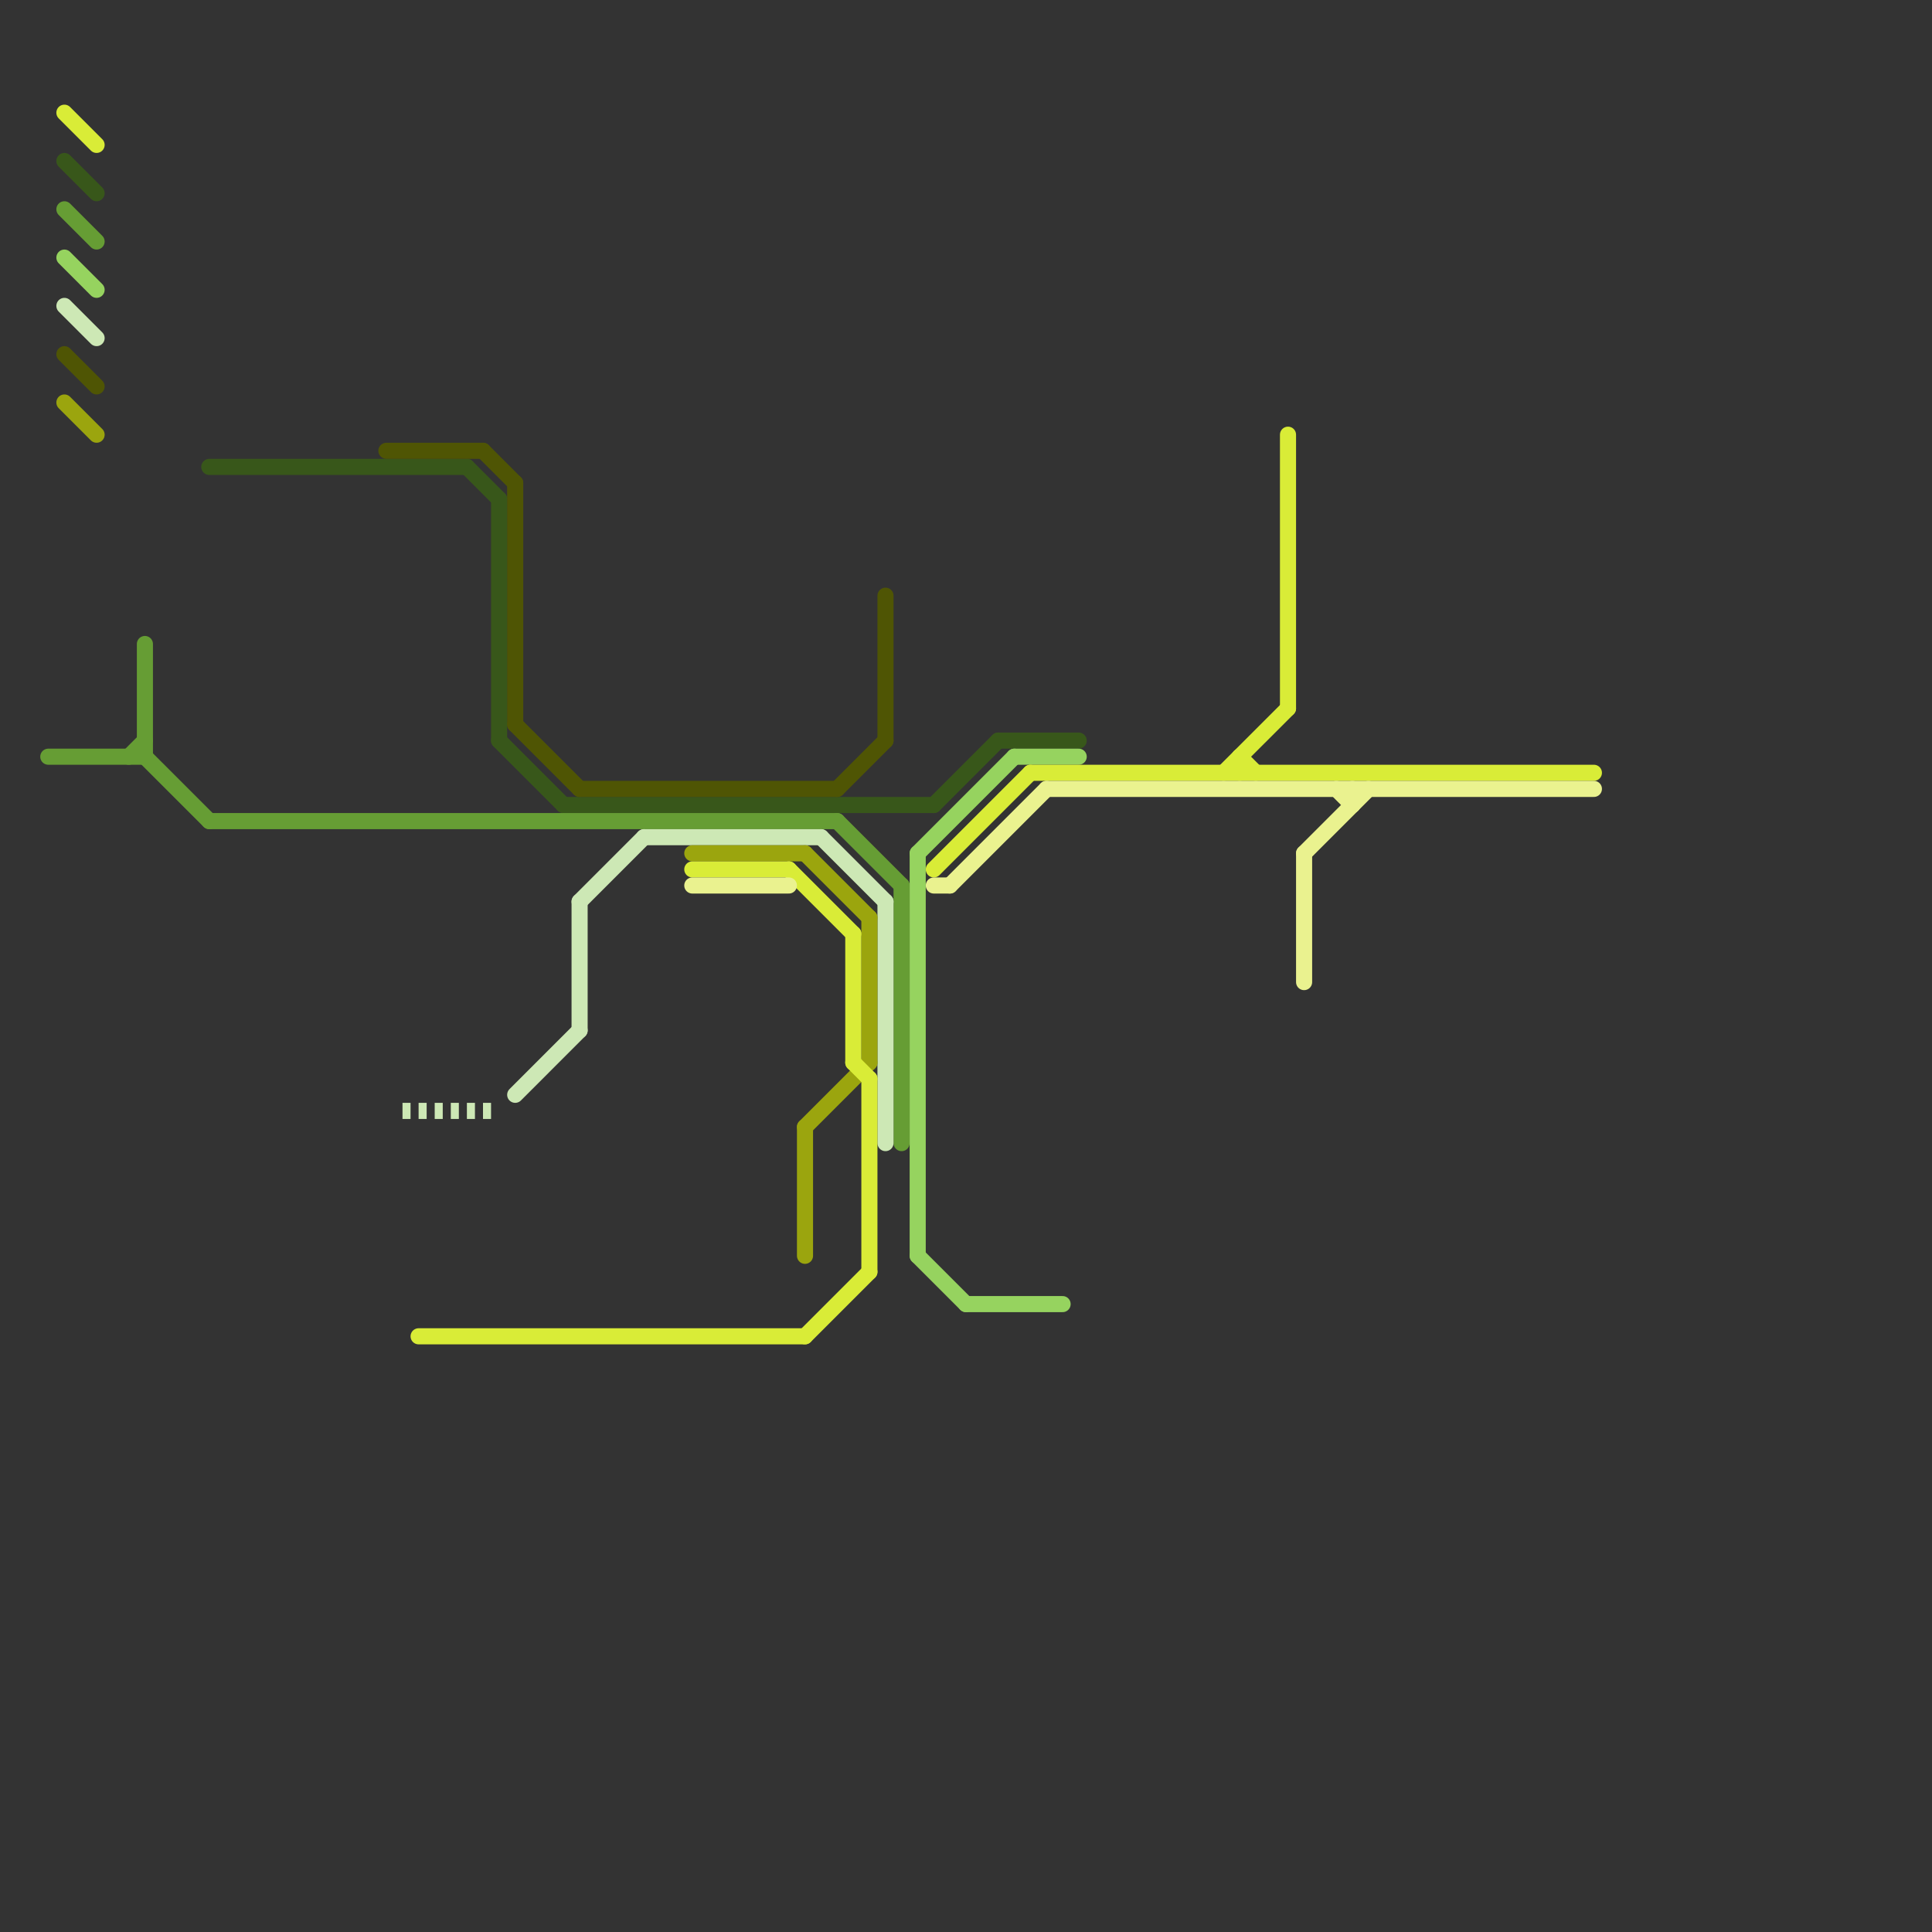 
<svg version="1.1" xmlns="http://www.w3.org/2000/svg" viewBox="0 0 120 120">
<rect x="0" y="0" width="120" height="120" fill="#333333" stroke="none"/>
<style>text { font: 1px Helvetica; font-weight: 600; white-space: pre; dominant-baseline: central; } line { stroke-width: 1; fill: none; stroke-linecap: round; stroke-linejoin: round; } .c0 { stroke: #38571a } .c1 { stroke: #669d34 } .c2 { stroke: #96d35f } .c3 { stroke: #cde8b5 } .c4 { stroke: #4f5504 } .c5 { stroke: #9ba50e } .c6 { stroke: #d9ec37 } .c7 { stroke: #eaf28f } .w1 { stroke-width: 1; }.l2 { stroke-dasharray: .5 .5; stroke-linecap: butt; }</style><defs></defs><line class="c0 " x1="29" y1="29" x2="31" y2="31"/><line class="c0 " x1="62" y1="46" x2="67" y2="46"/><line class="c0 " x1="58" y1="50" x2="62" y2="46"/><line class="c0 " x1="31" y1="31" x2="31" y2="46"/><line class="c0 " x1="4" y1="10" x2="6" y2="12"/><line class="c0 " x1="13" y1="29" x2="29" y2="29"/><line class="c0 " x1="35" y1="50" x2="58" y2="50"/><line class="c0 " x1="31" y1="46" x2="35" y2="50"/><line class="c1 " x1="9" y1="40" x2="9" y2="47"/><line class="c1 " x1="8" y1="47" x2="9" y2="46"/><line class="c1 " x1="56" y1="55" x2="56" y2="71"/><line class="c1 " x1="52" y1="51" x2="56" y2="55"/><line class="c1 " x1="13" y1="51" x2="52" y2="51"/><line class="c1 " x1="4" y1="13" x2="6" y2="15"/><line class="c1 " x1="9" y1="47" x2="13" y2="51"/><line class="c1 " x1="3" y1="47" x2="9" y2="47"/><line class="c2 " x1="57" y1="53" x2="57" y2="78"/><line class="c2 " x1="57" y1="53" x2="63" y2="47"/><line class="c2 " x1="63" y1="47" x2="67" y2="47"/><line class="c2 " x1="4" y1="16" x2="6" y2="18"/><line class="c2 " x1="57" y1="78" x2="60" y2="81"/><line class="c2 " x1="60" y1="81" x2="66" y2="81"/><line class="c3 " x1="36" y1="56" x2="36" y2="64"/><line class="c3 " x1="55" y1="56" x2="55" y2="71"/><line class="c3 " x1="32" y1="68" x2="36" y2="64"/><line class="c3 " x1="40" y1="52" x2="51" y2="52"/><line class="c3 " x1="51" y1="52" x2="55" y2="56"/><line class="c3 " x1="36" y1="56" x2="40" y2="52"/><line class="c3 " x1="4" y1="19" x2="6" y2="21"/><line class="c3 l2" x1="25" y1="69" x2="31" y2="69"/><line class="c4 " x1="30" y1="28" x2="32" y2="30"/><line class="c4 " x1="36" y1="49" x2="52" y2="49"/><line class="c4 " x1="4" y1="22" x2="6" y2="24"/><line class="c4 " x1="52" y1="49" x2="55" y2="46"/><line class="c4 " x1="32" y1="30" x2="32" y2="45"/><line class="c4 " x1="32" y1="45" x2="36" y2="49"/><line class="c4 " x1="24" y1="28" x2="30" y2="28"/><line class="c4 " x1="55" y1="37" x2="55" y2="46"/><line class="c5 " x1="54" y1="57" x2="54" y2="66"/><line class="c5 " x1="4" y1="25" x2="6" y2="27"/><line class="c5 " x1="50" y1="70" x2="54" y2="66"/><line class="c5 " x1="50" y1="70" x2="50" y2="78"/><line class="c5 " x1="50" y1="53" x2="54" y2="57"/><line class="c5 " x1="43" y1="53" x2="50" y2="53"/><line class="c6 " x1="76" y1="48" x2="80" y2="44"/><line class="c6 " x1="53" y1="66" x2="54" y2="67"/><line class="c6 " x1="49" y1="54" x2="53" y2="58"/><line class="c6 " x1="77" y1="47" x2="77" y2="48"/><line class="c6 " x1="58" y1="54" x2="64" y2="48"/><line class="c6 " x1="4" y1="7" x2="6" y2="9"/><line class="c6 " x1="64" y1="48" x2="99" y2="48"/><line class="c6 " x1="54" y1="67" x2="54" y2="79"/><line class="c6 " x1="43" y1="54" x2="49" y2="54"/><line class="c6 " x1="77" y1="47" x2="78" y2="48"/><line class="c6 " x1="50" y1="83" x2="54" y2="79"/><line class="c6 " x1="26" y1="83" x2="50" y2="83"/><line class="c6 " x1="80" y1="27" x2="80" y2="44"/><line class="c6 " x1="53" y1="58" x2="53" y2="66"/><line class="c7 " x1="58" y1="55" x2="59" y2="55"/><line class="c7 " x1="84" y1="49" x2="84" y2="50"/><line class="c7 " x1="81" y1="53" x2="81" y2="61"/><line class="c7 " x1="65" y1="49" x2="99" y2="49"/><line class="c7 " x1="83" y1="49" x2="84" y2="50"/><line class="c7 " x1="43" y1="55" x2="49" y2="55"/><line class="c7 " x1="59" y1="55" x2="65" y2="49"/><line class="c7 " x1="81" y1="53" x2="85" y2="49"/>
</svg>
